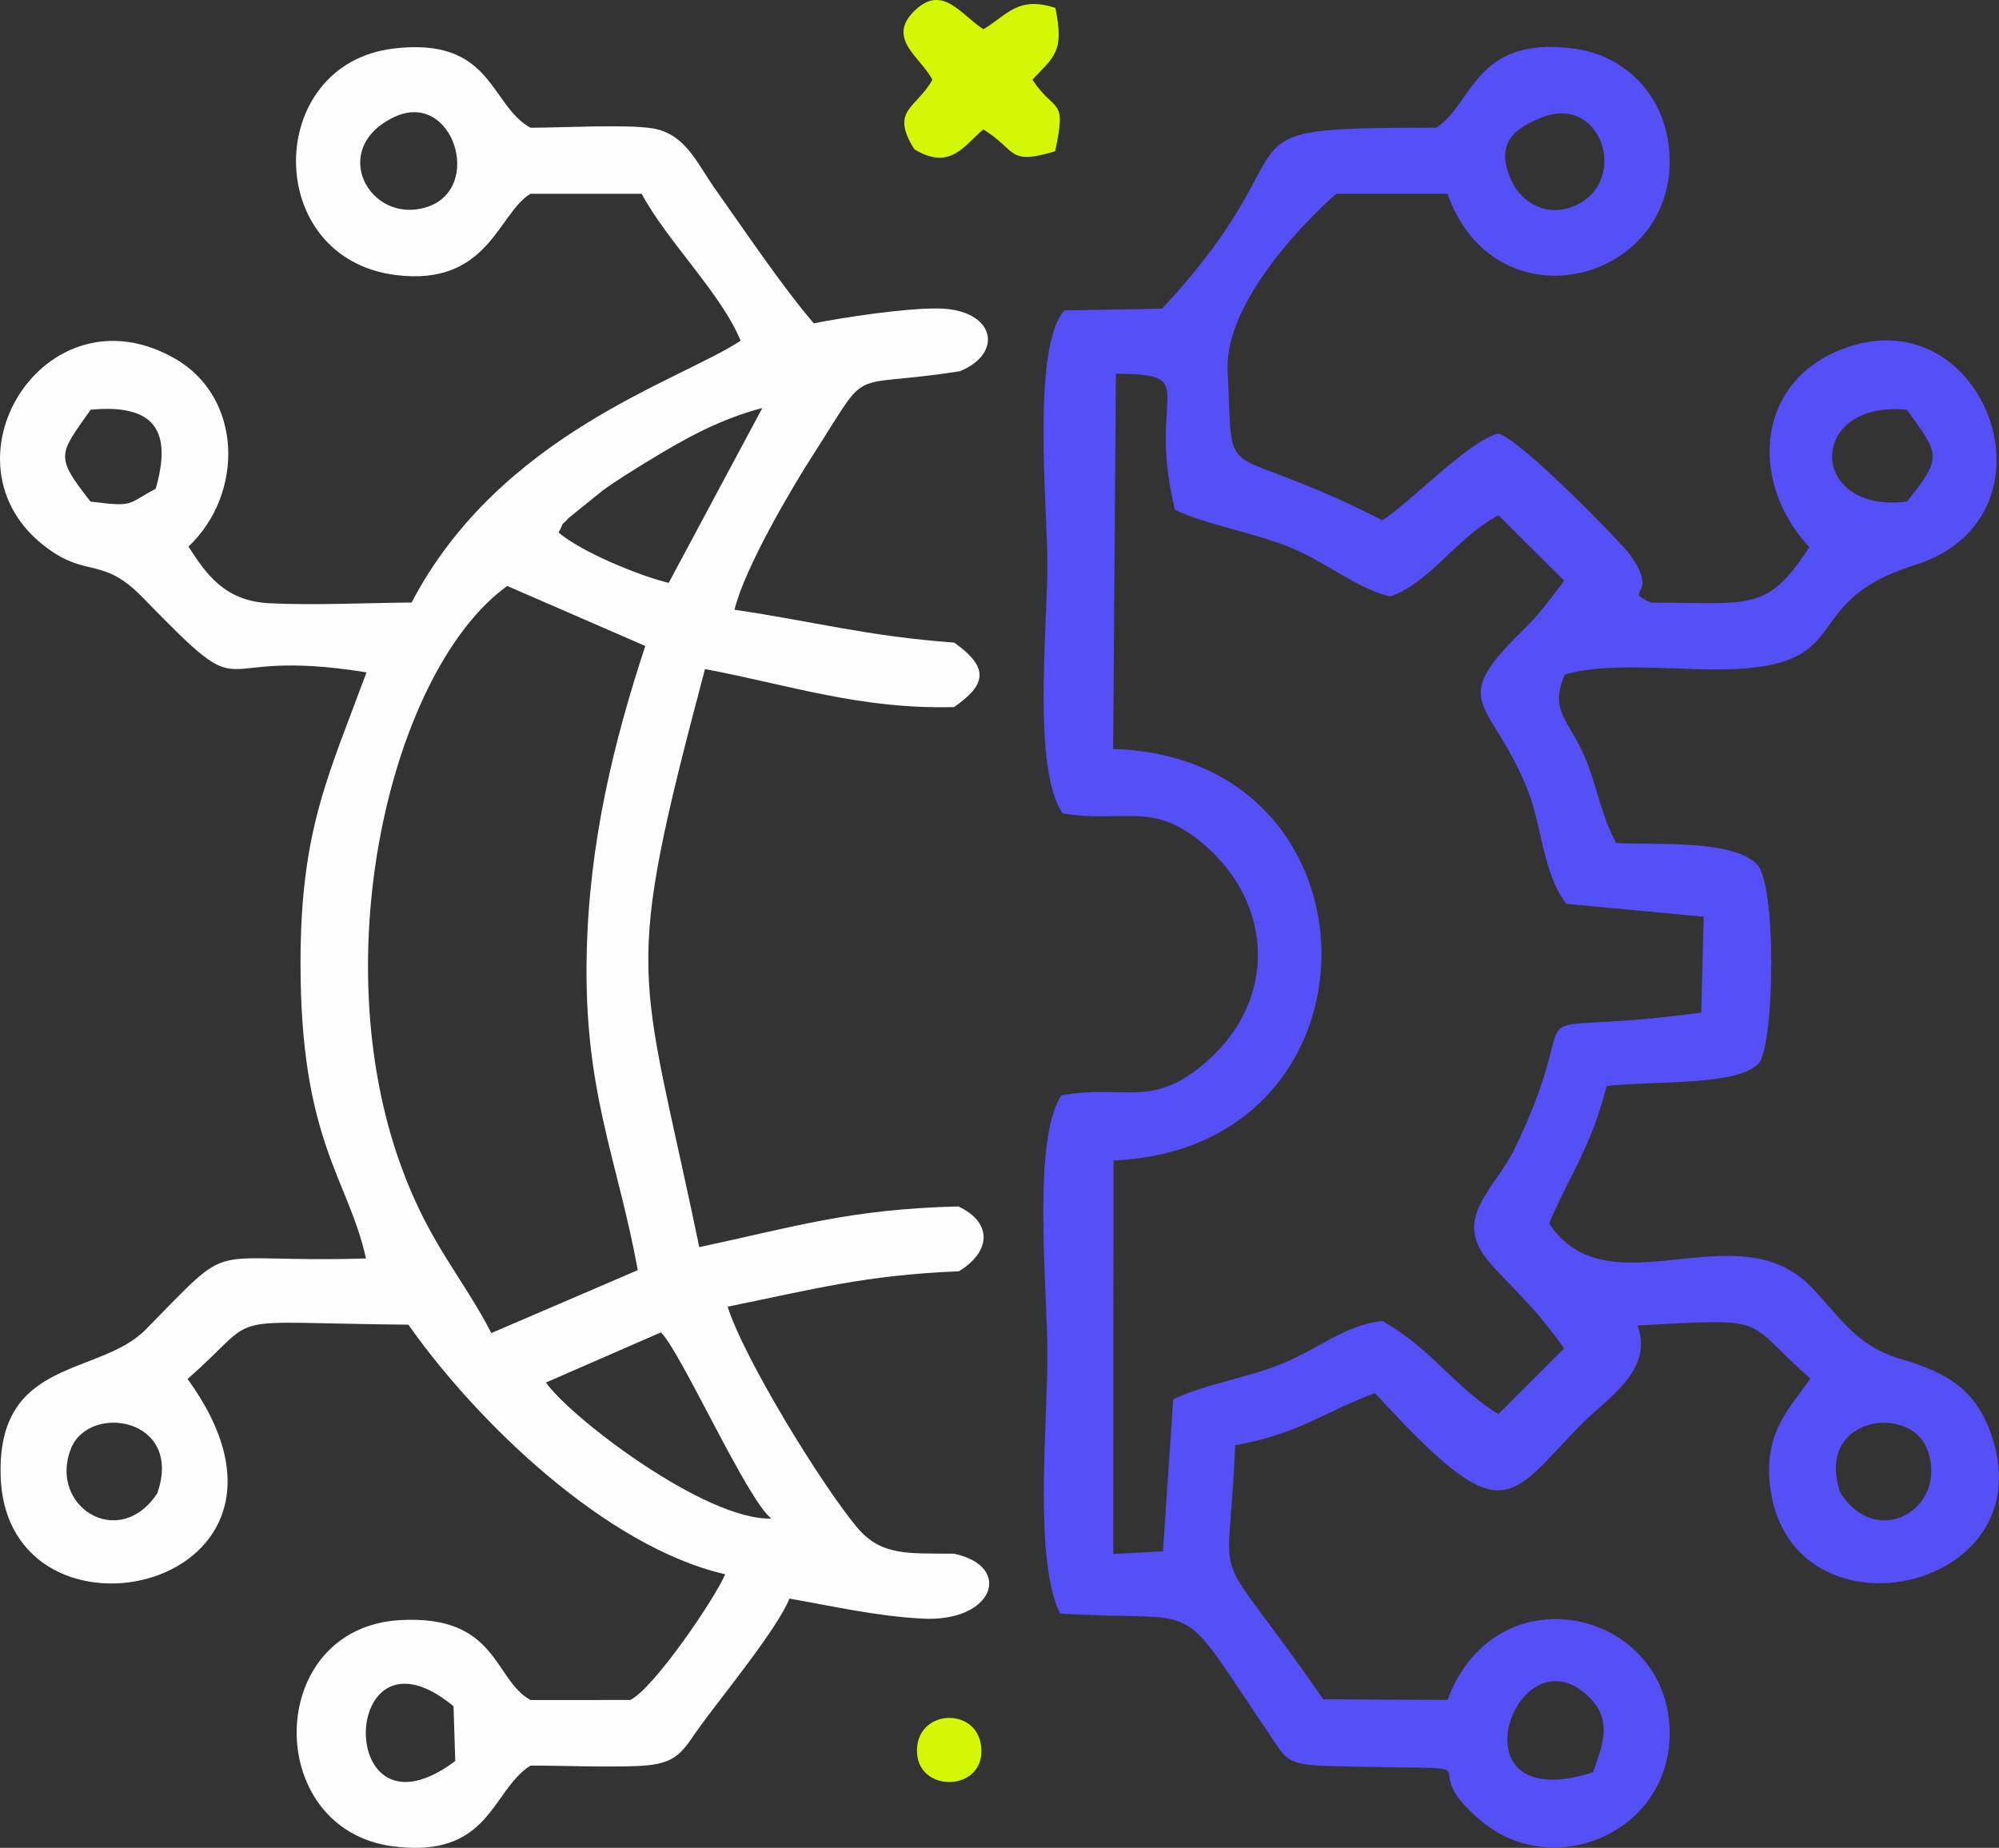 <?xml version="1.0" encoding="UTF-8"?> <!-- Creator: CorelDRAW 2020 (64-Bit) --> <svg xmlns="http://www.w3.org/2000/svg" xmlns:xlink="http://www.w3.org/1999/xlink" xmlns:xodm="http://www.corel.com/coreldraw/odm/2003" xml:space="preserve" width="91.88mm" height="84.927mm" style="shape-rendering:geometricPrecision; text-rendering:geometricPrecision; image-rendering:optimizeQuality; fill-rule:evenodd; clip-rule:evenodd" viewBox="0 0 847.29 783.17"><rect x="0" y="0" width="847.29" height="783.17" fill="#333333" stroke="none"/> <defs> <style type="text/css"> <![CDATA[ .fil1 {fill:#FEFEFE} .fil0 {fill:#544FF6} .fil2 {fill:#D4F705} ]]> </style> </defs> <g id="Слой_x0020_1">  <path class="fil0" d="M675.25 751.14c-62.4,19.97 -31.99,-63.22 -1.12,-31.24 10.12,10.48 4.02,21.92 1.12,31.24zm104.8 -118.42c-11.02,-32.07 28.98,-37.84 36.59,-18.94 9.98,24.78 -20.63,43.81 -36.59,18.94zm-307.08 -474.29c37.18,0 12.72,7.59 25.03,57.63 12.72,6.22 33.71,9.72 49.11,16.04 14.8,6.08 28.74,17.73 42.12,20.7 17.39,-6.13 27.48,-24.54 45.89,-34.41l27.89 27.73c-6.7,8.62 -9.78,13.49 -18.43,21.93 -31.78,31.04 -11.94,28.31 3.42,68.05 5.21,13.48 6.39,35.16 15.96,46.96l58.16 5.48 -1.03 40.62c-88.52,11.94 -45.01,-12.67 -79.07,57.65 -8.11,16.75 -25.78,28.65 -12.21,46.34 6.96,9.08 18.48,17.59 33.12,38.32l-27.83 27.87c-18.56,-11.41 -28.29,-27.68 -49.11,-39.46 -16.42,1.74 -27.31,12.14 -44.09,18.69 -13.75,5.37 -32.35,8.52 -44.62,14.51l-4.35 64.4 -21.06 1.16 0.08 -166.8c118.19,-4.98 116.96,-171.09 -0.14,-174.39l1.18 -159.02zm335.33 54.13c-41.92,5.45 -42.7,-43.05 -0.08,-38.9 13.52,18.73 15.59,19.68 0.08,38.9zm-155.73 -162.41c26.1,-11.24 38.18,26.21 15.54,36.78 -12,5.6 -23.11,-0.78 -27.51,-10.44 -7.58,-16.64 2.66,-22.33 11.97,-26.34zm-43.83 3.98c-100.16,0 -47.51,3.03 -116.2,76.69l-41.33 0.74c-14.04,14.96 -7.27,83.89 -7.27,107.19 0,28.29 -6.44,87.34 6.53,106.03 25.91,4.2 37.76,-5.44 59.18,12.55 30.67,25.76 32.15,67.84 -0.29,94.36 -22.17,18.13 -33.57,7.74 -59.47,12.58 -12.55,18.58 -5.95,81.49 -5.95,109.56 0,31.67 -5.82,87.04 5.37,110.05 62.85,3.82 48.11,-8.76 87.69,49.57 8.04,11.85 7.37,14.53 26.05,15.03 81.83,2.18 31.4,-4.11 65.26,23.7 29.81,24.49 77.91,5.26 79.34,-35.69 1.88,-53.69 -73.13,-72.4 -94.12,-16l-52.69 -0.3c-49.83,-72.26 -39.93,-39.19 -37.31,-107.66 26.45,-4.57 38.46,-14.45 59.28,-22.11 55.37,60.62 55.99,44.97 87.88,12.82 10.77,-10.86 30.37,-22.52 23.38,-41.46 57.78,-3.11 43.92,-3.28 73.27,22.49 -8.07,11.92 -20.23,22.39 -16.97,46.56 9.13,67.51 118.88,43.61 92.96,-24.7 -6.58,-17.34 -18.29,-24.57 -37.93,-30.23 -18.98,-5.47 -26.66,-19.17 -37.93,-30.67 -31.85,-32.49 -85.61,11.24 -110.88,-26.72 8.82,-20.72 18,-32.73 24.38,-58.21 20.94,-2.4 56.87,0.17 64.93,-10.18 6.31,-10.61 6.93,-74.19 -0.88,-83.49 -10.07,-11.16 -45.04,-8.4 -59.91,-9.34 -5.65,-9.24 -8.61,-25.14 -13,-35.55 -7.34,-17.42 -15.5,-20.12 -8.9,-35.81 16.28,-5.09 42.94,-2.34 62.72,-2.2 63.78,0.44 33.6,-27.92 85.48,-44.16 65.66,-20.56 29.16,-116.92 -32.34,-90.9 -35.64,15.08 -36.94,56.77 -12.16,83.24 -18.17,27.72 -24.45,23.5 -67.07,23.5 -12.9,-5.64 4.17,-2.02 -9.03,-20.45 -3.14,-4.38 -48.03,-50.71 -56.03,-51.16 -12.91,3.76 -34.7,27.08 -48.8,36.72 -70.75,-36.1 -63.04,-11.05 -65.62,-63.3 -1.68,-34.07 45.92,-75.08 46.1,-75.12l47.07 0c19.89,56.18 93.17,38.56 94.15,-12.55 0.52,-26.86 -17.41,-45.91 -40.54,-48.97 -42.19,-5.57 -42.66,23.47 -58.38,33.53z"></path> <path class="fil1" d="M192.23 723.14l0.74 23.23c-51.54,38.57 -49.32,-63.33 -0.74,-23.23zm-125.58 -90.2c-16.3,24.59 -46.32,5.37 -36.53,-19.06 7.75,-19.34 47.79,-12.95 36.53,19.06zm213.52 -68.24c8.75,8.88 36.52,71.07 46.76,78.89 -27.91,0.96 -85.51,-43.1 -95.5,-57.65l48.74 -21.25zm-71.91 0.29c-12.32,-23.84 -26.02,-37.52 -37.97,-69.94 -33.66,-91.3 -3.52,-211.98 44.71,-246.7l58.51 25.44c-13.3,40.39 -23.84,83.09 -24.84,130.79 -1.22,58.07 12.88,85.94 21.67,133.74l-62.08 26.67zm-169.9 -352.41c-15.43,-19.57 -13.24,-19.93 0.06,-38.93 27.54,-2.62 34.55,9.35 27.56,33.52 -12.32,6.45 -8.72,7.84 -27.62,5.41zm198.41 13.16c3.48,-6.88 -0.35,-0.96 4.3,-6.25l14.6 -11.76c5.73,-4.15 12.99,-8.61 19.79,-12.77 14.98,-9.16 29.75,-17.32 47.66,-22.04l-39.69 74.12c-12.58,-3.01 -36.91,-13.07 -46.66,-21.31zm-69.6 -176.17c24.75,-11.65 38.15,30.44 13.7,38.2 -24.25,7.7 -41.98,-24.88 -13.7,-38.2zm237.21 608.94c-19.21,-0.26 -30.89,1.22 -41.29,-11.37 -15.41,-18.65 -47.72,-71.34 -54.68,-93.34 35.75,-7.22 58.01,-13.37 98.01,-14.99 13.12,-7.95 14.89,-20.31 -0.19,-27.49 -46.23,1.16 -69.21,8.6 -109.84,17.25 -25.18,-121.46 -33.1,-111.29 2.42,-244.99 35.96,6.75 65.75,17.13 105.58,16.1 13.08,-9.16 15.64,-16.28 0.05,-27.33 -37.58,-2.76 -59.95,-9.11 -93.13,-13.91 4.51,-18.27 24.57,-52.06 33.41,-65.81 25.15,-39.12 12.62,-27.5 62.11,-35.29 18.8,-7.57 15.09,-26.3 -9.26,-26.6 -14.15,-0.17 -39.84,3.77 -52.64,6.29 -13.33,-15.49 -29.67,-39.84 -42.18,-57.48 -7.25,-10.22 -12.2,-22.95 -26.34,-25.17 -11.28,-1.77 -38.59,-0.24 -51.54,-0.24 -17.39,-9.53 -15.99,-38.76 -58.3,-33.53 -54.56,6.73 -55.43,88.78 1.11,95.95 39.41,5 43.42,-26.28 57.2,-34.43l47.12 0.01c10.37,19.59 34.1,42.79 41.91,62.28 -26.32,17.31 -101.97,39.46 -139.45,110.95 -18.9,0.14 -42.04,1.26 -60.47,0.29 -18.96,-0.99 -26.71,-12.59 -34.1,-23.99 23.75,-22.52 22.94,-63.28 -5.75,-79.7 -55.2,-31.59 -102.26,44.79 -54.19,80.29 17.36,12.82 23.43,3.38 40.67,21.11 48.5,49.87 23.64,20.09 94.72,31.6 -16.27,44.14 -27.91,66.72 -27.96,122.96 -0.06,75.94 20.17,91.3 27.75,125.44 -70.81,2.17 -54.08,-9.73 -93.42,30.17 -19.64,19.93 -63.11,11.68 -61.42,62.24 2.64,79.2 143.98,47.82 79.21,-41.34 33.13,-28.94 10.22,-23.73 93.59,-23.01 28.8,40.98 83.55,94.11 134.31,105.8 -4.56,10.53 -30.18,48.28 -40.23,53.27l-42.29 0.01c-15.61,-8.41 -13.83,-36.25 -55.34,-33.86 -57.47,3.31 -58.28,88.66 -3.02,95.87 41.43,5.41 41.79,-23.96 58.36,-34.21 14.67,0 31.27,0.76 45.67,0.17 17.36,-0.71 18.6,-6.43 26.79,-17.61 9.22,-12.59 32.53,-41.16 37.26,-53.34 18.09,3.16 36.52,7.42 56.34,8.49 30.34,1.65 38.66,-22.17 13.45,-27.5z"></path> <path class="fil2" d="M395.19 33.8c-6.91,12.36 -18.08,12.74 -7.66,29.44 15.37,9.48 21.55,-2.09 29.28,-8.39 14.4,8.96 10.12,15.36 30.42,9.26 4.95,-23.44 0.25,-15.57 -9.64,-30.31 9.16,-9.93 13.62,-11.55 9.75,-30.43 -15.85,-5.21 -20.23,2.85 -30.53,9.04 -9.78,-6.42 -17.43,-19.33 -29.24,-7.79 -12.08,11.81 2.84,19.75 7.62,29.18z"></path> <path class="fil2" d="M388.69 743c0.99,17.29 29.25,16.27 27.19,-2.78 -1.87,-17.35 -28.25,-15.77 -27.19,2.78z"></path> </g> </svg> 